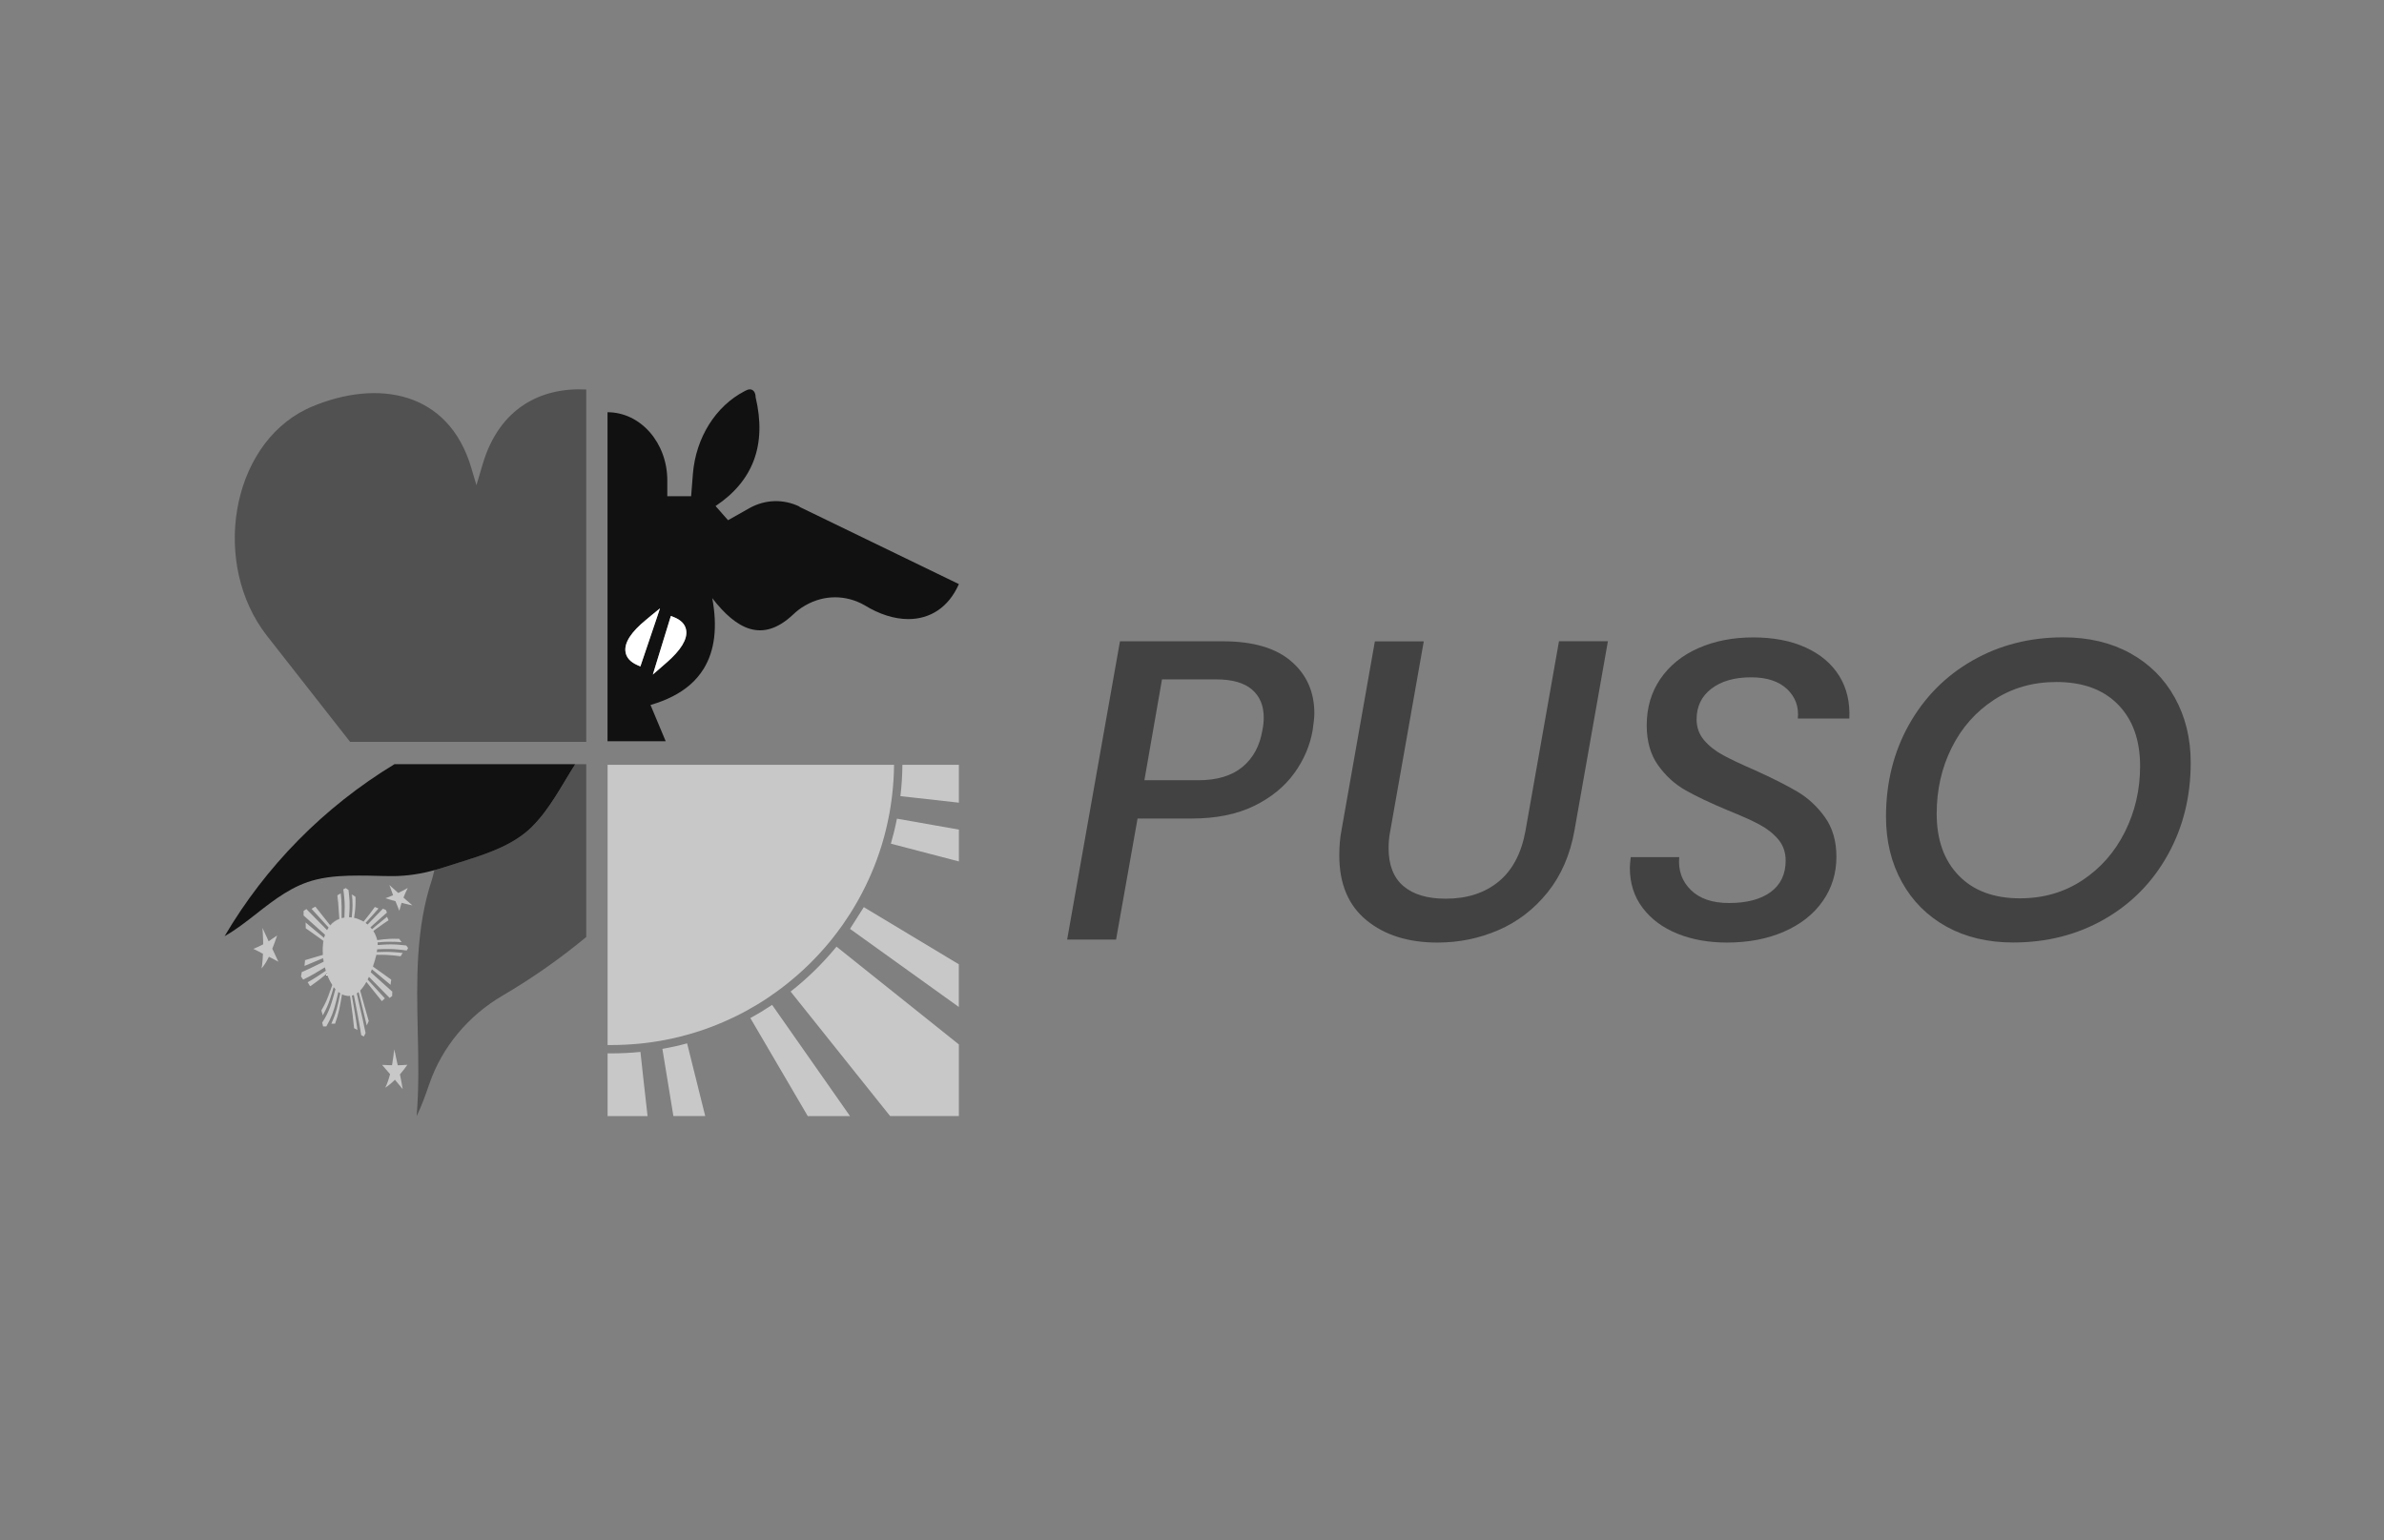 <svg xmlns="http://www.w3.org/2000/svg" id="BW" viewBox="0 0 325 210"><rect x="0" y="0" width="325" height="210" fill="#808080" stroke="none"/><defs><style>.cls-1{fill:#424242;}.cls-1,.cls-2,.cls-3,.cls-4,.cls-5,.cls-6{stroke-width:0px;}.cls-2{fill:none;}.cls-3{fill:#111;}.cls-4{fill:#c8c8c8;}.cls-5{fill:#fff;}.cls-6{fill:#515151;}</style></defs><path class="cls-2" d="M78.42,104.18c-1.86,2.94-3.47,6.15-5.92,8.55,2.44-2.4,4.05-5.61,5.92-8.55Z"></path><path class="cls-6" d="M78.42,104.18c-1.86,2.94-3.47,6.15-5.92,8.55-3.09,3.04-7.81,4.13-12.06,5.54-.37.12-.75.22-1.12.33l-.1.04-.31,1.2c-2.26,6.72-2.11,13.84-1.96,20.74.09,3.81.17,7.72-.15,11.58.7-1.44,1.23-2.94,1.74-4.42,1.74-5.01,5.29-9.27,9.99-12.02,4.03-2.36,7.83-5.03,11.39-7.98v-23.56h-1.5Z"></path><path class="cls-3" d="M72.5,112.73c2.44-2.4,4.05-5.61,5.92-8.55h-24.64c-4.83,2.93-9.23,6.42-13.11,10.36-3.88,3.94-7.25,8.33-10.05,13.09,1.54-.87,2.98-2,4.37-3.09,2.43-1.9,4.93-3.86,8.13-4.63,1.98-.48,4.09-.54,5.71-.54.77,0,1.56,0,2.33.03.76.02,1.54.04,2.32.04h.04c1.97,0,3.91-.31,5.81-.84.37-.1.75-.2,1.12-.33,4.26-1.4,8.97-2.49,12.06-5.54Z"></path><path class="cls-5" d="M46,122.01s-.04.02-.06.04c.12.83.14,1.4.19,2.12-.04-.72-.07-1.29-.19-2.12.03-.02.04-.02.06-.04Z"></path><path class="cls-5" d="M46.21,125.28s0,0,0,0c-.47.18-.9.47-1.23.87-.38-.47-.67-.83-.95-1.19.28.36.57.72.95,1.2.34-.4.76-.69,1.24-.87Z"></path><path class="cls-5" d="M43.89,125.48c.26.28.53.58.87.95,0,0,0,0,0,0-.33-.37-.61-.67-.87-.95Z"></path><path class="cls-5" d="M46.92,122.56c.06.74.06,1.43,0,2.53-.03,0-.06.01-.09.02.03,0,.06-.01.09-.02.06-1.1.06-1.8,0-2.53Z"></path><path class="cls-5" d="M44.55,126.78c-1.13-1.14-1.69-1.72-2.82-2.87,0,0,0,0,0,0,1.13,1.15,1.69,1.72,2.82,2.87,0,0,0,0,0,0Z"></path><path class="cls-5" d="M47.62,123.65c.01-.54,0-1-.06-1.51.05.51.07.97.06,1.51Z"></path><path class="cls-5" d="M46.79,121.22s-.02,0-.03.01c.03.19.05.37.07.54-.02-.17-.05-.35-.07-.54.01,0,.02,0,.03-.01Z"></path><path class="cls-5" d="M47.9,125.07c.07-.69.11-1.19.11-1.65,0,.47-.04.96-.11,1.65-.12,0-.24-.02-.37-.02,0,0,0,0,0,0,.13,0,.25,0,.37.02Z"></path><path class="cls-5" d="M36.55,130.58c-.04.07-.07.15-.11.21.03-.07.07-.14.11-.21Z"></path><path class="cls-5" d="M41.35,124.78c0-.25,0-.37,0-.61.03-.02.05-.04.08-.06-.03.02-.05.03-.08.06v.61h0c1.16,1.05,1.75,1.58,2.92,2.64h0s0,0,0,0c-1.17-1.05-1.76-1.58-2.92-2.63Z"></path><path class="cls-5" d="M44.02,130.59s0,0,0,0c.03.16.05.32.07.49-.1.05-.19.09-.28.14.09-.04.18-.09.29-.14-.03-.16-.05-.32-.07-.49Z"></path><path class="cls-5" d="M42.07,134.14c.05.08.11.17.18.28.12-.08.24-.15.34-.23.02-.01.03-.02.05-.03-.12.08-.24.17-.38.26-.07-.11-.13-.19-.18-.28Z"></path><path class="cls-5" d="M41.57,130.86c.27-.08.5-.15.71-.21-.22.06-.44.13-.71.21-.04.32-.05.47-.09.79.04-.02.08-.03.13-.05-.04.02-.08.03-.12.05.04-.31.05-.47.09-.79Z"></path><path class="cls-5" d="M44.19,127.69s-.03.09-.04.13c0,0,0,0,0,0,.01-.05.03-.09.04-.14Z"></path><path class="cls-5" d="M43.98,130.14c-.31.09-.56.16-.79.23.24-.07.49-.14.79-.23,0,0,0,0,0,0Z"></path><path class="cls-5" d="M43.62,127.92c.14.1.28.2.45.32-.05.3-.08.6-.09.91.01-.31.04-.61.1-.91-.17-.12-.31-.22-.45-.32Z"></path><path class="cls-5" d="M52.38,124.7s.1-.09.15-.13c-.06.05-.12.1-.17.15,0,0,.02-.01.03-.02Z"></path><path class="cls-5" d="M54.11,127.98c-.38,0-.7,0-1.03.01.33-.02.65-.02,1.03-.01Z"></path><path class="cls-5" d="M54.42,127.99s0,0,0,0c.07.1.13.17.18.25-.05-.07-.11-.15-.18-.25Z"></path><path class="cls-5" d="M52.24,128.42c.12-.01.22-.01.33-.02-.29.01-.61.04-.98.07.24-.02.46-.04.65-.05Z"></path><path class="cls-5" d="M52.93,128.38c.12,0,.24,0,.35,0,.35,0,.68,0,1.06.04.13,0,.25.02.4.03,0,0,0,0,0,0-.71-.05-1.22-.08-1.81-.06Z"></path><path class="cls-5" d="M54.72,128.83c-.99-.1-1.75-.11-3.1,0,1.35-.11,2.11-.09,3.1,0Z"></path><path class="cls-5" d="M52.75,124.98s0,0,0,0c.03.06.05.11.07.16-.02-.05-.04-.09-.07-.16Z"></path><path class="cls-5" d="M44.51,132.71s0,0,0,0c.2.57.45,1.09.75,1.54,0,0,0,0,0,0-.3-.45-.55-.97-.75-1.54Z"></path><path class="cls-5" d="M51.74,125.26c.1-.1.2-.18.29-.26-.31.28-.63.56-1.1.98.32-.29.58-.51.81-.72Z"></path><path class="cls-5" d="M48.23,125.12s0,0,0,0c.2-1.26.21-1.82.19-2.87-.02-.01-.03-.02-.05-.04.02.01.03.02.05.03.03,1.05,0,1.61-.19,2.87Z"></path><path class="cls-5" d="M52.56,124.02s0,0,0,0c.04.08.06.14.09.2-.03-.06-.05-.12-.09-.2Z"></path><path class="cls-5" d="M49.87,125.86s-.05-.04-.07-.06c.06-.06.11-.12.16-.18-.05.06-.1.11-.16.18.02.02.05.04.07.06Z"></path><path class="cls-5" d="M49.53,125.63c-.09-.05-.18-.09-.27-.14.09.05.19.08.27.14,0,0,0,0,0,0Z"></path><path class="cls-5" d="M52.36,125.86c.19-.13.38-.25.61-.4-.03-.06-.05-.11-.07-.16.02.05.04.1.07.16-.22.15-.42.28-.6.4Z"></path><path class="cls-5" d="M51.44,126.05c-.21.17-.44.37-.74.62,0,0,0,0,0,0,.29-.25.53-.45.73-.62Z"></path><path class="cls-5" d="M50.89,126.93s0,0,0-.01c.11-.08.2-.15.29-.22-.09.07-.19.14-.29.22,0,0,0,0,0,.01Z"></path><path class="cls-5" d="M51.42,128.17c-.03-.15-.09-.29-.14-.44.05.14.11.29.14.44,0,0,0,0,0,0Z"></path><path class="cls-5" d="M50.21,125.88s-.09.09-.14.14c0,0,0,0,0,0,.05-.05.09-.09.14-.14Z"></path><path class="cls-5" d="M54.44,124.18c.09-.35.14-.56.24-.87-.1.31-.15.53-.24.87,0,0,0,0,0,0Z"></path><path class="cls-5" d="M43.67,120.38c.1-.02.2-.04.3-.05h-.05c-.08.02-.17.04-.25.05Z"></path><path class="cls-5" d="M52.54,122.46s.06.02.1.03c.16.05.3.09.43.13.05.02.1.03.15.05.06.02.13.04.19.05.07.01.15.04.24.06-.39-.11-.66-.19-1.11-.32h0Z"></path><path class="cls-5" d="M53.1,120.67c.15.45.25.72.39,1.08-.14-.36-.23-.63-.38-1.08,0,0,0,0,0,0Z"></path><path class="cls-5" d="M53.59,129.79c-.67-.04-1.31-.04-2.22,0,0,0,0,0,0,0,.91-.05,1.55-.05,2.22,0Z"></path><path class="cls-5" d="M55.65,129.26c-.06.1-.1.17-.16.27.06-.1.1-.16.16-.26-.02-.02-.02-.03-.04-.05.01.02.02.03.03.04Z"></path><path class="cls-5" d="M51.4,129.67c.02-.08.03-.17.05-.25,0,0,0,0,0,0-.01.08-.03.17-.04.25Z"></path><path class="cls-5" d="M52.47,129.38c.17,0,.35,0,.51,0h.19c-.22,0-.45,0-.7,0Z"></path><path class="cls-5" d="M52.81,122.36c-.08.04-.16.07-.26.1h0c.21-.08.37-.13.53-.2-.09.03-.17.06-.27.1Z"></path><path class="cls-5" d="M54.75,123.08c.08.02.15.04.22.06-.07-.02-.14-.04-.22-.06,0,0,0,0,0,0Z"></path><path class="cls-5" d="M56.21,123.42c-.21-.04-.38-.08-.55-.12.16.04.34.08.55.12,0,0,0,0,0,0Z"></path><path class="cls-5" d="M53.91,122.86c.03.07.05.12.07.19-.02-.06-.05-.12-.07-.18,0,0,0,0,0,0Z"></path><path class="cls-5" d="M53.55,121.06c.15.14.3.27.46.41-.16-.15-.31-.28-.46-.41Z"></path><path class="cls-5" d="M44.99,135.03c-.35.99-.63,1.68-1.23,2.7.06.21.1.33.15.5-.05-.17-.09-.29-.15-.5.6-1.03.88-1.71,1.22-2.7Z"></path><path class="cls-5" d="M55.42,122.73c.21.18.4.35.64.55-.24-.21-.43-.38-.64-.55Z"></path><path class="cls-5" d="M55.01,122.37c.03-.07.05-.13.08-.2-.03.06-.05.12-.08.19,0,0,0,0,0,0Z"></path><polygon class="cls-5" points="53.6 122.05 53.59 122.05 53.6 122.05 53.6 122.05"></polygon><path class="cls-5" d="M46.61,135.54c.11.05.22.1.33.13.04.02.07.03.11.04.03,0,.05.01.07.01-.17-.04-.34-.09-.51-.18,0,0,0,0,0,0Z"></path><path class="cls-5" d="M47.83,136.68c.17,1.23.29,2.1.42,3.49.15.08.25.12.38.19-.13-.07-.23-.12-.38-.19-.13-1.39-.25-2.26-.42-3.49Z"></path><path class="cls-5" d="M47.23,135.74c.16.03.32.04.47.02,0,0,0,0,0,0-.16.02-.31,0-.47-.02Z"></path><path class="cls-5" d="M47.98,135.7c.07-.02.15-.04.23-.07,0,0,0,0,0,0-.07.03-.15.05-.23.07Z"></path><path class="cls-5" d="M51.3,130.15c-.12.51-.28,1.05-.47,1.6.69.49,1.14.81,1.69,1.2-.54-.39-1-.71-1.68-1.2.19-.55.35-1.09.47-1.6h.66c-.21,0-.42,0-.66,0Z"></path><path class="cls-5" d="M49.2,141.09s0,0,0,0c.15.08.22.12.36.2.04-.07.06-.12.09-.17-.03.05-.05.1-.09.17-.15-.08-.22-.12-.36-.2Z"></path><path class="cls-5" d="M45.77,136.61c.11-.42.21-.88.34-1.41,0,0,0,0,0,0-.12.53-.23.99-.34,1.41Z"></path><path class="cls-5" d="M44,139.76s.02.08.03.13c.08,0,.14,0,.2,0-.06,0-.12,0-.2,0-.01-.05-.02-.09-.03-.13Z"></path><path class="cls-5" d="M45.47,134.54s.05.05.07.08c-.02-.03-.05-.05-.07-.08,0,0,0,0,0,0Z"></path><path class="cls-5" d="M50.15,133.4c.04-.08.08-.16.12-.25,0,0,0,0,0,0-.04.09-.08.17-.12.25Z"></path><path class="cls-5" d="M52.44,136.09s0,0,0,0c-.94-1.03-1.41-1.54-2.35-2.57,0,0,0,0,0,0,.94,1.03,1.41,1.54,2.35,2.57Z"></path><path class="cls-5" d="M50.54,132.52s.01-.03.02-.05c0,.02-.01.03-.02.05h0Z"></path><path class="cls-5" d="M51.29,135.54c.14.18.28.35.45.56.09.12.19.24.3.37.13-.12.21-.2.31-.29-.1.09-.19.17-.31.29-.29-.36-.52-.65-.75-.93Z"></path><path class="cls-5" d="M49.71,141.02c.03-.06.06-.12.1-.2-.32-1.58-.56-2.6-.86-3.91.3,1.31.53,2.33.86,3.91-.04.08-.07.14-.1.2Z"></path><polygon class="cls-5" points="48.86 135.22 48.86 135.22 48.86 135.22 48.86 135.22"></polygon><path class="cls-5" d="M49.07,135.02s0,0,0,0c.31-.31.59-.72.85-1.18.22.26.4.49.57.71-.17-.21-.36-.44-.57-.71-.26.47-.54.87-.85,1.18Z"></path><path class="cls-5" d="M44.25,131.85h0c.03.11.06.21.09.32-.03-.11-.06-.21-.09-.32,0,0,0,0,0,0Z"></path><path class="cls-5" d="M53.56,147.46s.05-.04.07-.06c.05-.05.1-.11.16-.16h0s0,0,0,0c-.09.09-.16.16-.24.23Z"></path><path class="cls-5" d="M55.49,145.17c-.27.01-.48.03-.69.04.21,0,.41-.02.68-.03,0,0,0,0,0,0Z"></path><path class="cls-5" d="M52.48,148.32s0,0,0,0c.02-.04.03-.07.05-.11-.02.04-.03.07-.05.11Z"></path><path class="cls-5" d="M53.73,143.1c-.04.33-.07.59-.1.85-.05.33-.09.63-.15,1,0,.02,0,.04-.01.06.12-.68.18-1.12.27-1.9,0,0,0,0,0,0Z"></path><path class="cls-5" d="M53.87,143.68c-.03-.12-.07-.26-.1-.41.07.28.12.53.17.76-.02-.12-.05-.23-.07-.35Z"></path><path class="cls-5" d="M52.7,147.85s0,0,0,0c0,0,0,0,0,0Z"></path><path class="cls-5" d="M52.86,147.43s0,0,0,0c0,0,0,0,0,0Z"></path><path class="cls-5" d="M52.65,145.87c-.05-.06-.1-.12-.15-.17.05.06.1.12.15.17Z"></path><path class="cls-5" d="M53.42,145.24h0c-.29,0-.51,0-.73-.01.23,0,.44.01.74.02,0,0,0,0,0,0Z"></path><path class="cls-5" d="M52.38,130.16c.14,0,.26,0,.39.02-.14,0-.27-.01-.42-.02,0,0,.01,0,.02,0Z"></path><path class="cls-5" d="M53.28,133.89c0-.11.03-.21.05-.35h0c-.03.24-.05.38-.07.59,0-.09.02-.17.03-.24Z"></path><path class="cls-5" d="M53.47,135.16s0,0,0,0c0,.17,0,.29,0,.42,0-.13,0-.25.01-.42Z"></path><path class="cls-5" d="M53.1,136.02s.05-.04.07-.06c-.02.02-.05.03-.07.06,0,0,0,0,0,0Z"></path><path class="cls-5" d="M54.62,130.36s0,0,0,0c-.17-.02-.34-.04-.49-.06.16.02.32.04.49.06Z"></path><path class="cls-5" d="M54.9,129.92s0,0,0,0c-.04.07-.07.12-.1.17.03-.05.06-.1.11-.17Z"></path><path class="cls-5" d="M53.81,130.26s-.07,0-.1-.01c.03,0,.07,0,.1.01Z"></path><path class="cls-5" d="M55.46,129.57s0,0,0,0c-.66-.09-1.18-.15-1.71-.18.53.03,1.06.09,1.71.18Z"></path><path class="cls-5" d="M36.07,131.43s.05-.08.07-.11c-.04.06-.07.11-.11.17.01-.02.03-.04.04-.06Z"></path><path class="cls-5" d="M35.73,131.52s0-.04,0-.05c0,.02,0,.03,0,.05Z"></path><path class="cls-5" d="M35.65,131.99h0s0-.02,0-.03c0,0,0,.02,0,.03Z"></path><path class="cls-5" d="M34.53,129.35h0c.22-.08.38-.15.54-.22-.16.07-.33.14-.55.22Z"></path><path class="cls-5" d="M36.61,128.31c-.09-.2-.17-.37-.24-.53.07.16.15.33.24.53h0Z"></path><path class="cls-5" d="M52.78,148.11c-.07.05-.15.1-.23.16.08-.05.16-.11.23-.16Z"></path><path class="cls-5" d="M36.38,130.91c-.06.11-.12.22-.18.32.06-.1.12-.21.18-.32Z"></path><path class="cls-5" d="M35.8,131.81s.02-.02.03-.04c-.01.02-.03.04-.05.06,0,0,.02-.02.02-.03Z"></path><path class="cls-5" d="M50.97,135.15h0c-.05-.06-.1-.13-.15-.19.05.06.1.13.15.19Z"></path><path class="cls-5" d="M35.78,126.52c.02.27.03.5.05.72-.01-.21-.02-.44-.04-.71,0,0,0,0,0,0Z"></path><path class="cls-5" d="M37.36,129.9c.18.39.33.71.56,1.2,0,0,0,0,0,0-.23-.49-.38-.81-.56-1.2Z"></path><path class="cls-5" d="M54.85,148.51s0,0,0,0c-.06-.08-.11-.14-.17-.21.05.07.11.13.17.21Z"></path><path class="cls-5" d="M36.63,130.42c.2.11.37.19.52.27-.15-.08-.32-.17-.52-.28h0Z"></path><path class="cls-5" d="M36.93,128.11s-.02.01-.02.02c.22-.15.41-.27.63-.43-.21.14-.4.27-.61.41Z"></path><path class="cls-5" d="M37.79,127.53s0,0,0,0c-.14.42-.24.73-.36,1.04.12-.31.22-.62.36-1.04Z"></path><path class="cls-5" d="M35.5,129.84c.11.05.22.11.35.18-.02.39-.04.69-.06.97,0,.06-.01.13-.02.19.04-.35.06-.69.09-1.17-.13-.07-.25-.12-.35-.18Z"></path><path class="cls-5" d="M35.87,128.74c-.05.03-.09.05-.14.07.05-.02.09-.04.14-.07h0Z"></path><path class="cls-5" d="M43.97,129.18s0,0,0,0c0,0,0,0,0,0Z"></path><path class="cls-5" d="M43.16,133.79s.09-.07.13-.1c-.06.05-.12.09-.19.14.02-.01.04-.03.05-.04Z"></path><path class="cls-5" d="M46.9,122.33c0-.09-.02-.18-.03-.28.01.09.02.19.03.28Z"></path><path class="cls-5" d="M46.41,121.78s0,0,0,0c.09.69.11,1.2.12,1.77,0-.57-.03-1.08-.12-1.78Z"></path><path class="cls-5" d="M43.54,133.49s-.06.05-.09.07c.03-.02.06-.05.09-.07Z"></path><path class="cls-5" d="M41.66,126.53c.28.19.51.36.73.51-.22-.16-.45-.32-.73-.52,0,0,0,0,0,0Z"></path><path class="cls-5" d="M43.97,138.4s0,0,0-.01c0,0,0,0,0,.01h0Z"></path><path class="cls-5" d="M52.17,123.85s0,0,0,0c.13.05.22.09.33.14-.12-.05-.2-.08-.33-.14Z"></path><path class="cls-5" d="M41.06,132.79c-.02.08-.03.16-.05.27.02-.1.03-.19.05-.27,0,0,0,0,0,0Z"></path><path class="cls-5" d="M41,133.1s.03.05.05.07c-.02-.03-.03-.04-.05-.07,0,0,0,0,0,0Z"></path><path class="cls-5" d="M44.47,137.43s.02-.04.03-.06c-.04.1-.09.2-.14.3.04-.08.08-.16.12-.24Z"></path><path class="cls-5" d="M41.63,125.73s0,0,0,0c.4.34.72.6,1.03.86-.31-.26-.62-.52-1.03-.86Z"></path><path class="cls-5" d="M42.94,123.59c-.06.03-.11.06-.16.09.05-.03.09-.05.16-.09,0,0,0,0,0,0Z"></path><path class="cls-5" d="M42.43,123.88s0,0,0,0c.07-.04.11-.07.17-.1-.05.03-.1.06-.17.1Z"></path><path class="cls-5" d="M43.84,133.25s-.06.04-.08.07c.03-.02.06-.04.08-.07Z"></path><path class="cls-5" d="M49.15,136.45s.02.08.03.12c-.03-.1-.05-.21-.08-.32.02.07.03.14.05.2Z"></path><path class="cls-5" d="M48.76,135.3s.05-.05.09-.06h0s-.08.05-.12.08c0,0,.02-.01.03-.02Z"></path><path class="cls-5" d="M49.07,140.28c-.22-1.34-.41-2.33-.68-3.68.26,1.36.46,2.34.68,3.68Z"></path><path class="cls-5" d="M49.65,137.06c.13.44.25.89.4,1.41-.15-.51-.27-.96-.4-1.41Z"></path><path class="cls-5" d="M49.97,139.79c.04-.08.06-.14.09-.21-.03.06-.06.12-.09.2,0,0,0,0,0,0Z"></path><path class="cls-5" d="M51.06,123.64s0,0,0,0c.13.05.23.09.33.13-.1-.04-.19-.08-.33-.13Z"></path><path class="cls-5" d="M45.16,139.54c.2,0,.31,0,.49,0-.19,0-.3,0-.49,0h0Z"></path><path class="cls-5" d="M47.94,121.93c.02.28.04.53.06.76-.01-.23-.03-.48-.05-.76,0,0,0,0,0,0Z"></path><path class="cls-5" d="M44.83,136.56c.06-.17.12-.33.18-.51-.07.2-.13.39-.2.58,0-.02.02-.05.03-.07Z"></path><path class="cls-4" d="M55.49,145.18c-.27.02-.48.03-.68.03-.18,0-.36.01-.59.02-.1-.48-.18-.83-.26-1.2-.05-.23-.11-.47-.17-.76-.01-.06-.03-.11-.04-.18,0,0,0,0,0,0-.09.78-.15,1.22-.27,1.9-.01.08-.02.14-.04.23,0,0,0,0,0,0-.3,0-.51,0-.74-.02-.18,0-.37-.01-.61-.02.17.19.3.35.43.5.05.06.1.12.15.17.15.18.3.35.51.59-.11.39-.19.68-.29.96,0,0,0,0,0,0-.05.14-.1.27-.16.42,0,0,0,0,0,0-.05.11-.1.23-.16.36-.02.04-.03.07-.05.11,0,0,0,0,0,0,.03-.02.04-.03.07-.05.08-.06.16-.11.23-.16.3-.21.52-.41.78-.65.08-.07.15-.15.24-.23,0,0,0,0,0,0,.36.44.57.7.89,1.08.05.07.11.13.17.21,0,0,0,0,0,0-.13-.79-.21-1.2-.38-2.02.43-.5.63-.77,1.02-1.31,0,0,0,0,0,0Z"></path><path class="cls-4" d="M37.11,129.37c.13-.31.22-.56.31-.8.11-.31.22-.62.36-1.04,0,0,0,0,0,0-.09.06-.17.12-.24.17-.22.16-.41.28-.63.43-.09.06-.18.12-.29.19,0,0,0,0,0,0-.09-.2-.17-.37-.24-.53-.19-.41-.35-.74-.59-1.26,0,0,0,0,0,0,.02.27.03.5.04.71.03.49.04.9.05,1.5h0c-.05.03-.09.05-.14.07-.24.13-.44.22-.66.32-.16.07-.33.14-.54.23,0,0,0,0,0,0,.4.2.65.32.97.48.11.05.22.11.35.18-.02.48-.05.82-.09,1.17-.01.09-.02.19-.03.28,0,.02,0,.03,0,.05-.02.14-.04.28-.07.44,0,0,0,.02,0,.03,0,.01,0,.02,0,.03.05-.07.09-.12.14-.18.02-.02.03-.04.05-.06.07-.1.14-.19.2-.28.04-.06.08-.11.11-.17.02-.03.04-.06.06-.09.06-.1.12-.21.18-.32.02-.04.04-.08.06-.11.03-.07.07-.14.11-.21.03-.06.05-.1.08-.17h0c.2.11.36.19.52.27.24.13.46.24.77.41,0,0,0,0,0,0-.23-.49-.37-.81-.56-1.2-.08-.16-.16-.33-.25-.53Z"></path><path class="cls-4" d="M56.21,123.42c-.06-.05-.11-.1-.16-.14-.24-.21-.43-.37-.64-.55-.12-.11-.25-.22-.41-.36,0,0,0,0,0,0,.03-.07.05-.13.08-.19.15-.37.27-.64.51-1.12-.57.32-.82.45-1.3.68-.11-.1-.2-.18-.29-.26-.16-.15-.31-.28-.46-.41-.13-.12-.27-.24-.44-.4,0,0,0,0,0,0,.15.44.24.72.38,1.08.03.09.07.19.11.3,0,0,0,0,0,0,0,0,0,0-.01,0-.21.09-.36.15-.51.21-.16.06-.32.12-.53.2,0,0,0,0,0,0,0,0,0,0,0,0,.44.13.72.22,1.11.32.08.02.16.05.26.07,0,0,0,0,0,0,.03.07.05.12.07.18.16.41.27.68.46,1.14,0,0,0,0,0,0,.09-.34.15-.56.24-.87.02-.07.04-.14.07-.22,0,0,0,0,0,0,.08.02.15.04.22.06.25.06.46.12.69.17.16.04.33.07.55.12,0,0,0,0,0,0Z"></path><path class="cls-4" d="M55.62,129.22c-.09-.11-.15-.19-.24-.32-.24-.03-.45-.05-.66-.07-1-.1-1.75-.11-3.1,0-.04,0-.08,0-.13,0,0-.12,0-.24-.02-.35.04,0,.08,0,.12-.01.37-.04.69-.06.98-.07.13,0,.25-.01.37-.01.59-.02,1.11,0,1.81.06,0,0,0,0,0,0-.06-.08-.11-.15-.15-.21-.05-.07-.11-.15-.18-.25,0,0,0,0,0,0-.11,0-.2,0-.3,0-.38,0-.7,0-1.03.01-.47.02-.96.07-1.66.17,0,0,0,0,0,0-.03-.15-.09-.29-.14-.44-.1-.28-.22-.55-.39-.8,0,0,0,0,0-.01.11-.08.2-.15.29-.22.51-.37.84-.61,1.18-.84.19-.13.38-.25.6-.4-.03-.06-.05-.11-.07-.16-.02-.05-.05-.11-.07-.15-.02-.05-.04-.09-.07-.16,0,0,0,0,0,0-.49.39-.81.65-1.31,1.07-.21.17-.44.37-.73.62,0,0,0,0,0,0-.07-.09-.15-.18-.22-.26.17-.16.32-.29.46-.42.47-.42.79-.71,1.1-.98.1-.09.21-.18.32-.28.06-.05.11-.1.17-.15.07-.06.13-.11.2-.18-.03-.07-.05-.12-.07-.17-.03-.06-.05-.12-.09-.2,0,0,0,0,0,0-.02,0-.04-.02-.06-.02-.12-.05-.2-.08-.33-.14,0,0,0,0,0,0-.66.69-.99,1.04-1.95,2.02-.05.05-.09.09-.14.14,0,0,0,0,0,0-.07-.06-.13-.11-.2-.16-.02-.02-.05-.04-.07-.06.06-.06.11-.12.16-.18.76-.82,1.06-1.17,1.6-1.79-.07-.03-.12-.05-.17-.07-.1-.04-.2-.08-.33-.13,0,0,0,0,0,0-.49.68-.75,1.04-1.53,1.99,0,0,0,0,0,0-.09-.05-.18-.09-.27-.14-.33-.17-.67-.3-1.03-.37,0,0,0,0,0,0,.2-1.27.21-1.82.19-2.87-.02-.01-.03-.02-.05-.03-.15-.1-.25-.17-.42-.29,0,0,0,0,0,0,.02.28.04.53.05.76.01.25.02.48.02.72h0s0,0,0,0c0,.47-.04.96-.11,1.65-.12-.01-.25-.02-.37-.02,0,0,0,0,0,0,.05-.55.08-.99.08-1.39.01-.54,0-1-.06-1.51-.02-.25-.05-.52-.09-.82-.15-.11-.23-.16-.38-.26-.12.06-.18.1-.3.16,0,0-.02,0-.03.01.03.19.05.37.07.54.01.1.02.19.03.28.01.09.02.19.03.28,0,.08.01.15.02.22.06.73.06,1.43,0,2.53-.03,0-.06.01-.09.02-.1.02-.19.03-.29.06,0-.66,0-1.15,0-1.61-.01-.57-.04-1.08-.12-1.77,0,0,0,0,0,0-.16.09-.26.14-.4.23-.02.01-.04.02-.06.04.12.83.15,1.4.19,2.12.02.33.04.68.08,1.11,0,0,0,0,0,0-.47.18-.89.47-1.24.87-.38-.48-.67-.84-.95-1.2-.33-.41-.65-.82-1.08-1.36,0,0,0,0,0,0-.06.03-.11.06-.16.09-.06.03-.13.07-.19.11-.05.03-.1.06-.17.1,0,0,0,0,0,0,.6.65,1,1.1,1.46,1.6.26.28.53.58.87.95,0,0,0,0,0,0-.07.11-.14.23-.21.35,0,0,0,0,0,0-1.13-1.15-1.69-1.72-2.82-2.87h0c-.12.08-.2.13-.3.2-.03.02-.05.03-.08.06,0,.24,0,.37,0,.61,1.17,1.05,1.75,1.58,2.92,2.63,0,0,0,0,0,0-.03.09-.06.19-.09.29-.01.05-.03.09-.04.14,0,0,0,0,0,0-.6-.5-1.03-.86-1.49-1.24-.31-.26-.62-.52-1.03-.86,0,0,0,0,0,0,0,.31.01.47.03.79,0,0,0,0,0,0,.27.19.51.36.73.52.41.29.79.56,1.23.88.14.1.28.2.45.32-.05.3-.08.6-.1.91,0,.01,0,.03,0,.04,0,0,0,0,0,0-.01.32,0,.64.02.96,0,0,0,0,0,0-.31.09-.56.16-.79.23-.31.09-.59.18-.91.27-.21.07-.44.13-.71.21-.03.32-.05.47-.09.79.04-.02.08-.03.12-.05.95-.38,1.44-.61,2.42-1.01,0,0,0,0,0,0,.02.16.04.33.07.49-.1.05-.19.09-.29.14-1,.48-1.57.79-2.7,1.27-.02.12-.03.21-.05.3-.01.08-.03.17-.05.27,0,.02,0,.02,0,.04,0,0,0,0,0,0,.02.03.03.05.05.07.08.12.14.21.24.35,1.26-.61,1.8-.98,2.96-1.67,0,0,0,0,0,0,.03.11.06.21.09.32.01.05.02.1.04.14-.97.65-1.43.99-2.48,1.57.07.11.12.19.17.26.05.08.11.17.18.28.14-.09.26-.18.38-.26.17-.12.33-.23.47-.34.06-.05.13-.09.19-.14.05-.04.11-.08.16-.12.03-.02.06-.05.09-.07.07-.06.14-.11.22-.17.03-.02.06-.04.08-.07.2-.16.41-.34.67-.54,0,0,0,0,0,0,.2.57.46,1.09.75,1.54,0,0,0,0,0,0-.1.29-.19.54-.27.78-.35.99-.62,1.68-1.22,2.7.06.2.1.33.15.5.01.05.03.11.05.17,0,0,0,0,0,0,0,0,0,0,0-.01.14-.25.26-.49.37-.71.05-.1.1-.2.14-.3.12-.25.22-.5.31-.74.07-.19.14-.38.2-.58.15-.44.29-.93.46-1.51,0,0,0,0,0,0,.02.03.05.05.07.08.06.07.11.14.17.2-.54,1.96-.78,2.96-1.8,4.55.04.16.06.26.09.39,0,.04.02.08.03.13.08,0,.14,0,.2,0,.07,0,.15,0,.24,0,.7-1.21,1-2.1,1.3-3.29.11-.42.21-.88.34-1.41,0,0,0,0,0,0,.09.07.17.14.26.19-.37,1.75-.54,2.63-1.22,4.14,0,0,0,0,0,0,.2,0,.3,0,.49,0,0,0,0,0,.02,0,.53-1.49.66-2.33.95-4.01,0,0,0,0,0,0,.17.09.34.14.51.18.04,0,.07.01.11.02.16.03.32.04.47.02,0,0,0,0,0,0,.05.33.09.63.13.92.17,1.23.29,2.1.42,3.49.15.08.25.13.38.19.03.01.05.02.08.04-.25-1.83-.43-2.79-.76-4.68.01,0,.02,0,.04-.01.08-.02.15-.04.23-.07,0,0,0,0,0,0,.07.35.13.67.19.97.26,1.35.46,2.34.68,3.68.04.26.08.52.13.81,0,0,0,0,0,0,.14.08.22.12.36.2.04-.07.06-.12.09-.17.02-.03.04-.07.05-.1.03-.06.06-.12.1-.2-.32-1.58-.56-2.6-.86-3.91-.1-.45-.21-.94-.34-1.49.04-.03.08-.06.13-.1.04-.03.08-.06.12-.09,0,0,0,0,0,0,0,0,0,0,0,0,0,0,0,0,0,0,.09.38.17.71.25,1.02.03.11.05.22.08.32.26,1.05.47,1.91.78,3.21,0,0,0,0,0,0,.04-.08.06-.14.09-.2.06-.12.11-.24.18-.4-.07-.26-.14-.49-.2-.71-.15-.51-.27-.96-.4-1.41-.17-.61-.35-1.23-.57-2.04,0,0,0,0,0,0,.3-.31.59-.71.85-1.18.21.26.4.49.57.71.11.14.22.28.33.41.05.06.1.13.15.19.1.13.21.26.31.39.22.28.46.57.75.93.12-.12.21-.19.31-.29.03-.03.06-.05.1-.09,0,0,0,0,0,0-.94-1.03-1.41-1.54-2.35-2.57,0,0,0,0,0,0,.02-.04.04-.08.06-.12.04-.08.08-.17.12-.25,0,0,0,0,0,0,1.13,1.15,1.69,1.73,2.82,2.88,0,0,0,0,0,0,.03-.02.05-.04.07-.06.09-.07.17-.13.28-.21,0-.07,0-.12,0-.18,0-.13,0-.25,0-.42,0,0,0,0,0,0-1.17-1.05-1.76-1.58-2.93-2.63h0s.01-.03.02-.05c.05-.12.1-.24.14-.36,1.02.85,1.53,1.27,2.55,2.12,0-.04,0-.08.01-.12.02-.21.03-.35.07-.59,0,0,0,0,0,0-.31-.22-.57-.4-.81-.58-.54-.39-1-.71-1.69-1.2.19-.55.35-1.09.47-1.6.24,0,.45,0,.66,0,.14,0,.27,0,.4,0,.14,0,.28,0,.42.02.31.02.61.04.93.07.03,0,.07,0,.1.01.1.01.21.02.32.04.16.02.32.04.49.06,0,0,0,0,0,0,.07-.11.12-.19.17-.28.03-.05.06-.1.1-.17,0,0,0,0,0,0-.49-.06-.9-.1-1.31-.12-.67-.04-1.31-.04-2.22,0,0,0,0,0,0,0,0-.04.01-.09.02-.13.02-.08.03-.17.04-.25,0,0,0,0,0,0,.39-.02.72-.04,1.03-.04.25,0,.48,0,.7,0,.2,0,.39.01.58.02.53.03,1.05.09,1.71.18,0,0,0,0,0,0,.01-.02.02-.03.03-.04.06-.1.1-.16.16-.27-.01-.02-.02-.03-.03-.04Z"></path><path class="cls-1" d="M176.46,105.38c-1.31,1.83-3.13,3.33-5.47,4.48-2.34,1.15-5.19,1.73-8.54,1.73h-7.37l-2.93,16.5h-6.67l7.2-40.66h14.04c4.1,0,7.2.91,9.3,2.72,2.11,1.81,3.16,4.18,3.16,7.11,0,.51-.08,1.27-.23,2.28-.35,2.07-1.18,4.02-2.49,5.85ZM169.38,104.56c1.46-1.21,2.37-2.89,2.72-5.03.12-.58.18-1.15.18-1.7,0-1.64-.54-2.92-1.61-3.83-1.07-.92-2.7-1.38-4.89-1.38h-7.37l-2.4,13.75h7.37c2.53,0,4.53-.6,6-1.81Z"></path><path class="cls-1" d="M194.1,87.42l-4.56,25.8c-.16.78-.24,1.58-.24,2.4,0,2.3.67,4.03,2.02,5.18,1.35,1.15,3.27,1.72,5.76,1.72,2.93,0,5.33-.78,7.23-2.34,1.89-1.56,3.11-3.88,3.66-6.96l4.56-25.8h6.67l-4.56,25.8c-.59,3.32-1.81,6.12-3.66,8.43-1.85,2.3-4.09,4.02-6.7,5.15-2.61,1.13-5.38,1.7-8.31,1.7-3.98,0-7.21-1.01-9.68-3.04-2.48-2.03-3.71-4.97-3.71-8.83,0-1.29.1-2.42.29-3.39l4.56-25.8h6.67Z"></path><path class="cls-1" d="M228.68,127.29c-1.99-.8-3.57-1.97-4.74-3.51-1.17-1.54-1.75-3.36-1.75-5.47,0-.27.04-.76.12-1.46h6.61c-.16,1.79.37,3.29,1.58,4.48,1.21,1.19,2.94,1.78,5.21,1.78,2.42,0,4.31-.5,5.67-1.49,1.36-1,2.05-2.43,2.05-4.3,0-1.13-.34-2.1-1.02-2.9s-1.54-1.47-2.57-2.02c-1.03-.55-2.47-1.19-4.3-1.93-2.42-1.01-4.35-1.93-5.79-2.75s-2.68-1.95-3.71-3.39c-1.03-1.44-1.55-3.26-1.55-5.44,0-2.42.62-4.53,1.87-6.35,1.25-1.81,2.97-3.21,5.18-4.18,2.2-.97,4.69-1.46,7.46-1.46s5.16.46,7.17,1.38c2.01.92,3.53,2.2,4.56,3.86,1.03,1.66,1.49,3.6,1.38,5.82h-7.02c.16-1.6-.33-2.93-1.46-4.01-1.13-1.07-2.77-1.61-4.91-1.61-2.26,0-4.07.52-5.41,1.55-1.35,1.03-2.02,2.43-2.02,4.18,0,1.09.34,2.04,1.02,2.84.68.8,1.55,1.48,2.6,2.05,1.05.57,2.48,1.24,4.27,2.02,2.42,1.09,4.36,2.07,5.82,2.93,1.46.86,2.72,2.02,3.77,3.48,1.05,1.46,1.58,3.27,1.58,5.41,0,2.26-.62,4.28-1.87,6.06-1.25,1.78-3,3.16-5.27,4.15-2.26.99-4.86,1.49-7.78,1.49-2.5,0-4.74-.4-6.73-1.2Z"></path><path class="cls-1" d="M265.36,126.33c-2.61-1.44-4.64-3.47-6.09-6.09-1.44-2.61-2.16-5.58-2.16-8.89,0-4.64,1.04-8.82,3.13-12.55,2.09-3.72,4.97-6.64,8.66-8.75s7.81-3.16,12.37-3.16c3.47,0,6.51.72,9.13,2.16,2.61,1.44,4.64,3.46,6.08,6.06,1.44,2.59,2.17,5.55,2.17,8.86,0,4.64-1.04,8.83-3.13,12.58s-4.97,6.67-8.66,8.78c-3.69,2.11-7.83,3.16-12.43,3.16-3.43,0-6.46-.72-9.07-2.16ZM283.88,120.01c2.48-1.64,4.41-3.83,5.79-6.58,1.38-2.75,2.08-5.74,2.08-8.98,0-3.55-1-6.35-3.01-8.4-2.01-2.05-4.81-3.07-8.4-3.07-3.2,0-6.04.81-8.51,2.43-2.48,1.62-4.4,3.79-5.76,6.52-1.37,2.73-2.05,5.73-2.05,9.01,0,3.55,1,6.36,3.01,8.43,2.01,2.07,4.79,3.1,8.34,3.1,3.2,0,6.03-.82,8.51-2.46Z"></path><path class="cls-6" d="M79.92,53.1v48.04h-32.19l-11.32-14.44c-7.64-9.75-5.01-25.87,5.34-30.91.27-.13.54-.26.82-.37,8.87-3.71,18.58-2.17,21.69,8.4l.69,2.33.87-2.93c2.25-7.53,7.85-10.44,14.09-10.12Z"></path><path class="cls-4" d="M123.02,104.27h0c-.01,1.42-.1,2.86-.27,4.27.66.08,1.33.15,1.99.22,1.99.22,3.99.45,5.98.67v-5.16h-7.7Z"></path><path class="cls-4" d="M90.33,142.99s-.02,0-.03,0c.51,3.06,1,6.11,1.5,9.16h4.34c-.82-3.3-1.64-6.61-2.47-9.91-1.08.3-2.21.55-3.35.75Z"></path><path class="cls-4" d="M114.02,129.08c-1.85,2.25-3.95,4.31-6.24,6.1,4.51,5.66,9.03,11.32,13.56,16.97h9.38v-9.76c-5.56-4.44-11.12-8.88-16.68-13.33h-.01Z"></path><path class="cls-4" d="M87.31,143.41h0c-1.31.13-2.65.2-3.98.2-.16,0-.33,0-.5,0v8.55h5.45c-.2-1.75-.39-3.5-.59-5.25-.13-1.16-.26-2.33-.38-3.49Z"></path><path class="cls-4" d="M122.27,111.63c-.22,1.14-.5,2.28-.82,3.39,2.75.72,5.53,1.44,8.31,2.17.32.08.64.17.96.25v-4.34c-2.81-.5-5.63-.99-8.44-1.49,0,0,0,.01,0,.02Z"></path><path class="cls-4" d="M105.24,137.01c-.96.64-1.95,1.24-2.95,1.78,2.61,4.46,5.22,8.91,7.83,13.37h5.76c-3.55-5.06-7.08-10.11-10.62-15.16,0,0-.01.01-.02.02Z"></path><path class="cls-4" d="M115.87,126.63c4.94,3.55,9.88,7.09,14.84,10.65v-5.82c-4.32-2.59-8.63-5.19-12.95-7.79l-1.88,2.96Z"></path><path class="cls-4" d="M105.09,135.74c.52-.35,1.03-.72,1.53-1.1.15-.11.3-.23.45-.35,2.24-1.75,4.27-3.74,6.08-5.94.12-.15.24-.29.35-.44.39-.48.76-.98,1.12-1.48.11-.15.22-.31.33-.46.65-.93,1.27-1.9,1.83-2.89.09-.16.19-.33.28-.49,1.28-2.3,2.33-4.75,3.12-7.31.05-.18.11-.36.16-.54.32-1.09.59-2.2.81-3.33.04-.18.07-.37.11-.56.11-.62.21-1.25.29-1.88.03-.19.05-.37.07-.56.16-1.36.25-2.74.26-4.14h-39.05v38.2c.17,0,.33,0,.5,0,1.31,0,2.6-.07,3.87-.19.19-.02.38-.04.56-.06.61-.07,1.21-.15,1.8-.25.19-.03.37-.06.56-.09,1.11-.2,2.21-.44,3.29-.74.18-.05.37-.1.55-.15,2.54-.72,4.97-1.71,7.27-2.91.17-.09.33-.18.5-.27.99-.54,1.96-1.12,2.9-1.75.16-.11.32-.21.47-.32Z"></path><path class="cls-3" d="M108.99,69.06c-2.2-1.06-4.69-.98-6.83.22l-2.91,1.64-1.7-1.93c5.14-3.43,6.99-8.37,5.46-14.84,0-.66-.33-1.07-.79-1.07-.15,0-.31.04-.48.13l-.22.11c-3.96,2.04-6.66,6.35-7.06,11.28l-.24,3.05h-3.25v-2.16c0-5.13-3.65-9.29-8.15-9.29h0v44.85h7.93l-2.07-4.94c2.21-.64,3.98-1.55,5.34-2.71.77-.66,1.4-1.41,1.91-2.23,1.53-2.49,1.89-5.72,1.17-9.62,3.28,4.23,6.82,6.2,11.03,2.22.49-.46,1.01-.87,1.58-1.19l.12-.07c2.53-1.44,5.5-1.44,8.03,0,2.01,1.24,4.07,1.89,5.97,1.89,2.92,0,5.46-1.53,6.89-4.77l-21.73-10.53ZM87.46,90.38l-.16.47-.41-.18c-.99-.44-1.54-1.06-1.63-1.88-.14-1.21.8-2.66,2.8-4.29l.72-.6,1.19-.97-.52,1.56-1.99,5.88ZM90.87,90.34l-.71.62-1.16,1.01.48-1.57,1.83-5.95.15-.47.41.17c1,.4,1.57,1.01,1.68,1.82.17,1.21-.73,2.68-2.68,4.38Z"></path><path class="cls-5" d="M91.87,84.14l-.41-.17-.15.47-1.83,5.95-.48,1.57,1.16-1.01.71-.62c1.95-1.7,2.85-3.17,2.68-4.38-.11-.81-.68-1.42-1.68-1.82Z"></path><path class="cls-5" d="M89.97,82.94l-1.19.97-.72.6c-1.99,1.63-2.94,3.07-2.8,4.29.09.81.64,1.44,1.63,1.88l.41.18.16-.47,1.99-5.88.52-1.56Z"></path></svg>